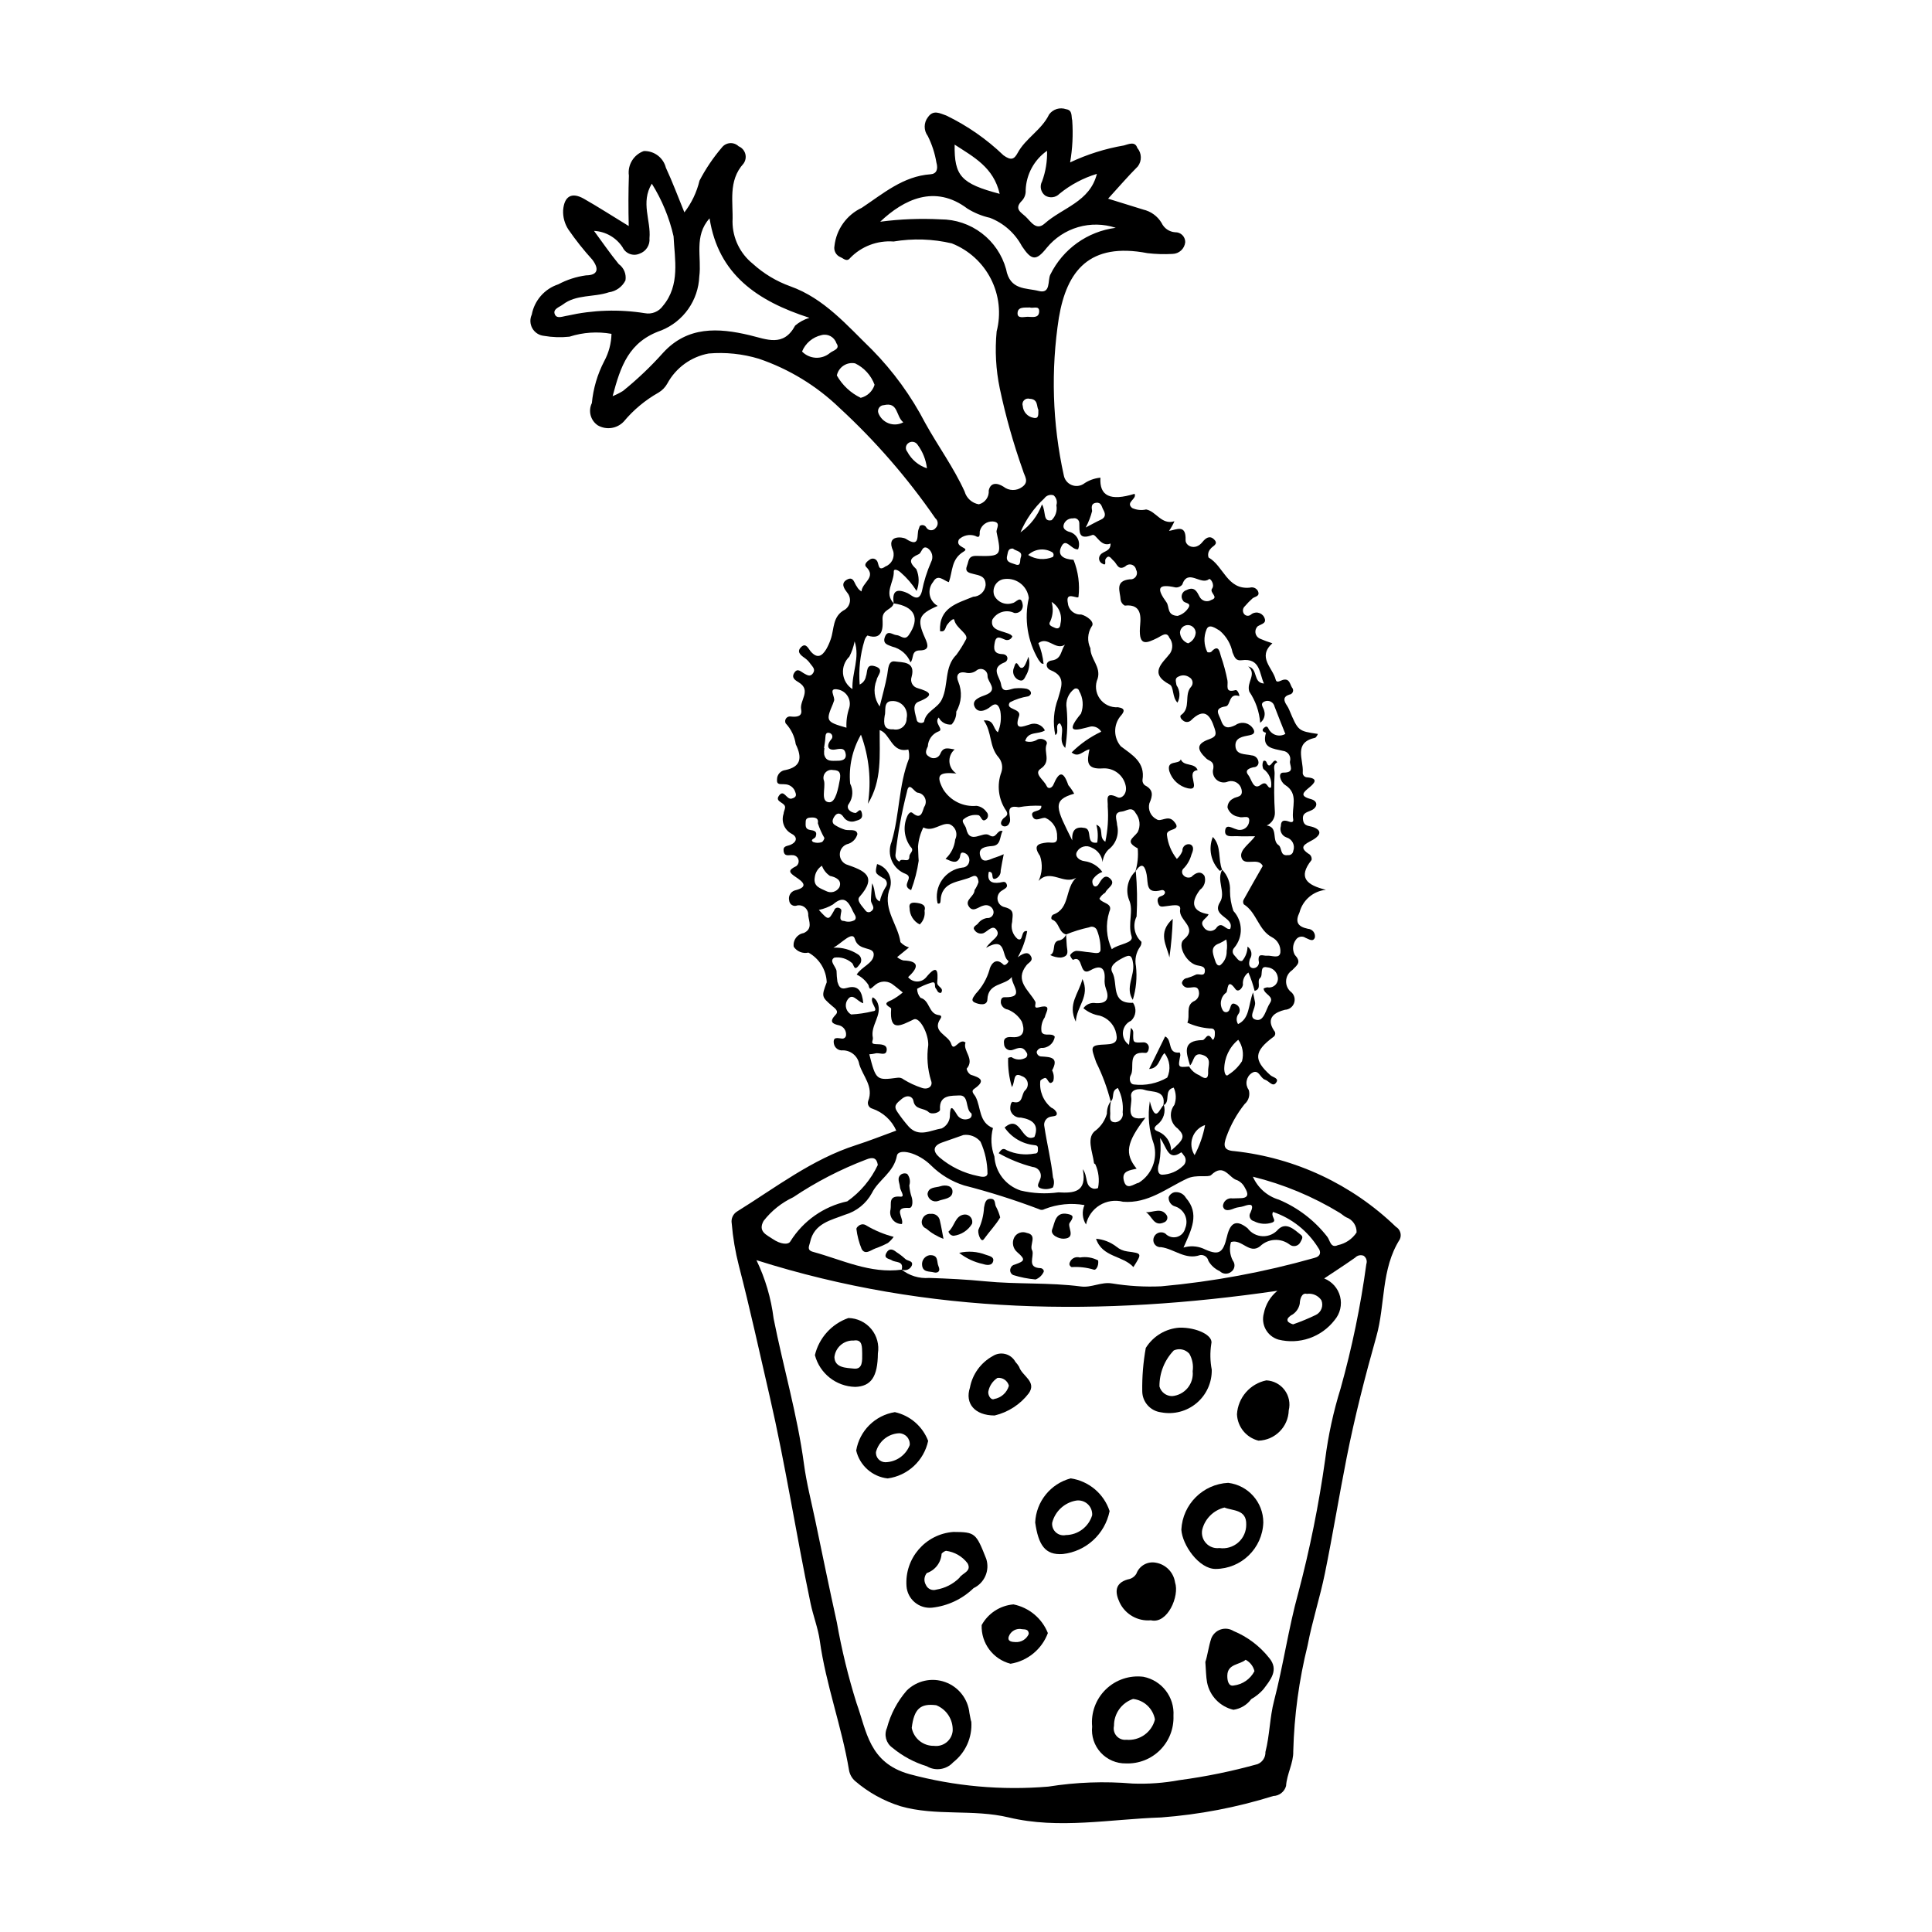 <?xml version="1.0" encoding="UTF-8"?>
<!-- Uploaded to: SVG Repo, www.svgrepo.com, Generator: SVG Repo Mixer Tools -->
<svg fill="#000000" width="800px" height="800px" version="1.1" viewBox="144 144 512 512" xmlns="http://www.w3.org/2000/svg">
 <g>
  <path d="m381.52 443.62c-1.211-2.742-3.516-4.856-6.356-5.82-0.418-0.109-0.773-0.387-0.98-0.766-0.207-0.383-0.246-0.828-0.113-1.238 1.523-3.852-1.391-6.559-2.363-9.766h0.004c-0.359-2.106-2.172-3.652-4.309-3.676-1.156 0.152-2.227-0.641-2.418-1.793-0.309-1.918 1.012-1.43 2.113-1.328 0.281 0.043 0.566-0.039 0.781-0.227 0.215-0.188 0.34-0.457 0.336-0.742 0.074-1.145-0.652-2.188-1.75-2.516-2.031-0.43-2.742-1.02-0.992-2.859 0.922-0.969-0.258-1.699-0.977-2.32-2.793-2.406-2.816-2.5-1.406-6.254-0.121-3.293-1.965-6.277-4.848-7.867-1.496 0.34-3.043-0.277-3.898-1.547-0.262-1.734 0.922-3.356 2.656-3.633 2.41-1.109 1.379-3.086 1.188-4.668v-0.004c0.059-0.766-0.238-1.52-0.809-2.035-0.566-0.52-1.344-0.746-2.102-0.609-0.457 0.191-0.98 0.156-1.406-0.105-0.422-0.262-0.691-0.707-0.727-1.203-0.285-1.137 0.352-2.297 1.465-2.664 3.949-0.957 2.051-2.367 0.297-3.543-1.77-1.188-2.234-1.785 0.121-2.906h-0.004c0.559-0.426 0.777-1.168 0.539-1.828-0.234-0.664-0.871-1.098-1.574-1.074-0.84-0.113-2.062 0.5-2.312-1.027-0.246-1.484 0.969-1.344 1.801-1.711 1.895-0.832 1.836-2.191 0.223-2.984h-0.004c-1.852-1.023-2.711-3.219-2.043-5.227 0.031-0.531 0.312-1.047 0.395-1.582 0.234-1.48-2.809-1.484-1.648-3.18 1.348-1.969 2.012 1.102 3.41 0.723 1.559-0.422 1.16-1.219 0.785-2.16-0.508-1.012-1.547-1.648-2.68-1.637-0.949-0.129-2.125 0.305-2-1.246h0.004c-0.023-1.293 0.945-2.391 2.231-2.527 3.961-0.832 4.574-3.066 2.731-6.844-0.293-2.074-1.227-4.008-2.668-5.527-0.219-0.426-0.176-0.941 0.113-1.324 0.289-0.387 0.77-0.574 1.238-0.488 1.535 0.168 3.133 0.039 2.754-1.863-0.477-2.391 2.793-5.066-0.625-7.18-0.879-0.543-2.094-1.188-1.164-2.598 0.852-1.293 1.777-0.195 2.465 0.172 0.93 0.496 1.711 1.094 2.481-0.031 0.73-1.07-0.234-1.785-0.75-2.527-0.395-0.574-0.887-1.074-1.457-1.477-1.121-0.77-2.234-1.676-0.934-2.926 1.266-1.219 1.91 0.484 2.473 1.137 1.777 2.078 3.035 1.301 4.16-0.547 0.473-0.828 0.867-1.699 1.172-2.602 1-2.742 0.371-6.121 3.824-7.914 0.695-0.492 1.156-1.25 1.27-2.098 0.109-0.844-0.141-1.699-0.691-2.348-0.746-0.98-1.926-2.5-0.027-3.504 1.734-0.914 1.863 1.043 2.566 1.871 0.277 0.535 0.707 0.984 1.23 1.289 0.145-2.398 4.066-3.715 1.23-6.508-0.664-0.656 0.258-1.496 0.984-1.953 0.285-0.203 0.641-0.285 0.988-0.227 0.348 0.055 0.656 0.25 0.859 0.535 0.625 0.742 0.195 3.039 2.281 1.531h0.004c1.645-0.625 2.531-2.406 2.043-4.094-2.055-4.492 2.699-3.66 3.301-3.266 4.09 2.688 2.801-1.18 3.481-2.598 0.102-0.254 0.191-0.516 0.27-0.777 0.277-0.207 0.633-0.277 0.969-0.195 0.336 0.086 0.621 0.312 0.773 0.625 0.258 0.422 0.711 0.688 1.207 0.707 0.496 0.023 0.969-0.203 1.266-0.602 0.355-0.344 0.551-0.824 0.531-1.32-0.02-0.496-0.254-0.961-0.637-1.273-7.352-10.652-15.863-20.457-25.383-29.23-6.078-5.856-13.367-10.301-21.359-13.02-4.312-1.305-8.84-1.777-13.328-1.391-4.668 0.867-8.691 3.797-10.949 7.973-0.547 0.98-1.344 1.797-2.305 2.375-3.519 1.984-6.648 4.586-9.234 7.688-1.785 1.887-4.629 2.301-6.879 1.004-1.926-1.293-2.602-3.812-1.574-5.894 0.367-3.891 1.484-7.672 3.289-11.137 1.199-2.223 1.855-4.695 1.914-7.219-3.715-0.664-7.539-0.406-11.129 0.75-2.266 0.242-4.551 0.168-6.793-0.223-1.277-0.129-2.41-0.871-3.047-1.984-0.637-1.117-0.695-2.473-0.16-3.637 0.703-3.754 3.394-6.832 7.023-8.027 2.293-1.223 4.785-2.027 7.359-2.379 3.039-0.027 3.594-1.602 1.672-4.152-2.297-2.527-4.426-5.207-6.363-8.02-0.973-1.504-1.457-3.273-1.379-5.062 0.289-3.731 2.254-4.914 5.508-3.062 3.816 2.172 7.512 4.555 11.879 7.227-0.113-4.789-0.102-9.086 0.039-13.363v-0.004c-0.387-2.832 1.266-5.551 3.961-6.508 2.738-0.082 5.168 1.75 5.84 4.406 1.762 3.781 3.215 7.707 4.91 11.848h-0.004c1.914-2.488 3.281-5.352 4.008-8.406 1.633-3.137 3.617-6.078 5.914-8.766 0.516-0.68 1.297-1.105 2.148-1.172 0.848-0.066 1.688 0.234 2.301 0.828 0.859 0.352 1.508 1.082 1.766 1.977 0.254 0.891 0.082 1.852-0.461 2.606-4.172 4.617-2.691 10.297-2.918 15.438 0.027 4.316 1.996 8.391 5.359 11.098 2.891 2.633 6.269 4.664 9.949 5.984 9.008 3.215 15.047 10.387 21.672 16.812 5.633 5.731 10.379 12.27 14.078 19.402 3.379 6.113 7.535 11.773 10.445 18.164 0.492 1.766 1.961 3.09 3.769 3.398 1.652-0.41 2.766-1.953 2.629-3.652 0.438-2.156 2.195-2.106 3.891-1.031h0.004c1.445 1.16 3.496 1.191 4.977 0.078 1.957-1.41 0.574-2.871 0.195-4.34-2.527-7.113-4.582-14.387-6.144-21.773-1.031-4.961-1.309-10.047-0.828-15.09 1.211-4.668 0.668-9.621-1.52-13.922-2.191-4.297-5.879-7.648-10.367-9.418-5.055-1.191-10.301-1.359-15.422-0.496-4.305-0.328-8.527 1.277-11.523 4.379-0.887 1.121-1.719 0.113-2.551-0.23-1.18-0.48-1.852-1.734-1.594-2.984 0.492-4.391 3.231-8.215 7.231-10.094 5.644-3.734 10.934-8.379 18.242-8.891 1.543-0.109 2.055-1.301 1.543-3.102-0.406-2.449-1.18-4.824-2.289-7.043-1.113-1.488-1.09-3.539 0.055-5.004 1.465-2.059 3.184-0.965 4.82-0.43 5.59 2.699 10.715 6.262 15.191 10.562 1.984 1.43 2.832 1.066 3.731-0.602 2.121-3.949 6.375-6.106 8.352-10.227 1.023-1.402 2.848-1.969 4.488-1.398 1.82 0.25 1.332 1.945 1.645 2.969h-0.004c0.266 3.723 0.078 7.461-0.559 11.133 4.527-2.137 9.324-3.648 14.258-4.492 1.34-0.375 2.961-1.148 3.547 0.652 1.191 1.391 1.254 3.43 0.148 4.891-2.699 2.703-5.191 5.617-7.883 8.562 3.332 1.035 6.312 1.965 9.297 2.883v0.004c2.043 0.465 3.805 1.746 4.879 3.547 0.656 1.41 2.023 2.352 3.574 2.465 0.711-0.027 1.402 0.238 1.91 0.734 0.508 0.496 0.789 1.184 0.777 1.895-0.172 1.738-1.617 3.074-3.367 3.109-2.215 0.125-4.438 0.059-6.641-0.199-15.406-2.965-21.383 4.711-23.473 17.082-2.168 13.898-1.727 28.086 1.305 41.824 0.211 1.105 0.945 2.035 1.973 2.496 1.027 0.457 2.211 0.387 3.176-0.195 1.34-0.965 2.914-1.555 4.555-1.707-0.305 4.871 2.621 6.266 9.047 4.277 0.703 1.414-2.496 2.191-0.645 3.762h0.004c1.156 0.535 2.461 0.672 3.703 0.387 2.648 0.461 4.074 4.18 7.504 3.125-0.395 0.898-0.875 1.754-1.438 2.555 2-0.312 4.543-1.879 4.391 2.426-0.055 1.582 2.559 2.898 4.449 0.547 0.832-1.035 1.914-1.914 3.133-0.688 1.293 1.301-0.57 1.75-1.008 2.527h-0.004c-0.555 0.605-0.738 1.465-0.477 2.242 3.977 2.219 4.914 8.602 10.934 7.984 0.836-0.246 1.73 0.125 2.141 0.891 0.633 1.441-0.719 1.41-1.414 1.941-0.727 0.648-1.406 1.344-2.035 2.082-0.543 0.48-0.676 1.273-0.324 1.902 0.176 0.309 0.473 0.531 0.816 0.609s0.707 0.008 0.996-0.195c0.516-0.492 1.23-0.715 1.934-0.605 0.707 0.109 1.32 0.539 1.66 1.164 0.855 1.648-0.57 1.77-1.684 2.445-0.477 0.449-0.703 1.109-0.602 1.758 0.102 0.648 0.516 1.207 1.109 1.492 1.098 0.484 2.227 0.902 3.375 1.254-4.078 3.707 0.098 6.488 0.883 9.648 0.27 1.078 1.375 0.137 2.125 0.008 1.562-0.27 1.645 1.195 2.184 2.062v0.004c0.297 0.309 0.387 0.762 0.238 1.164-0.152 0.402-0.52 0.684-0.945 0.723-1.801 0.598-1.43 1.707-0.621 2.902 0.23 0.348 0.43 0.715 0.59 1.102 2.371 5.641 2.371 5.644 7.598 6.414-0.129 0.383-0.352 0.73-0.648 1-5.934 1.273-3.129 5.754-3.352 9.098h0.004c-0.062 0.348 0.035 0.707 0.266 0.98 0.227 0.27 0.562 0.43 0.918 0.43 3.074 0.262 1.914 1.559 0.57 2.656-1.648 1.348-2.691 2.277 0.395 3.106 1.98 0.535 1.75 2.141 0.285 2.894-1.262 0.648-2.652 0.664-2.359 2.644 0.254 1.73 1.555 1.473 2.711 1.895 3.074 1.121 1.023 2.738-0.176 3.398-2.098 1.164-3.957 1.867-0.727 3.887l-0.004 0.004c0.379 0.363 0.551 0.891 0.457 1.41-3.773 4.738-1.164 6.672 3.789 7.906-3.344 0.34-6.129 2.723-6.984 5.973-1.207 2.531-0.527 3.777 2.223 4.359 0.566 0.031 1.094 0.301 1.449 0.746 0.352 0.445 0.496 1.023 0.391 1.582-0.504 1.289-1.59 0.383-2.461 0.07-0.402-0.281-0.906-0.387-1.391-0.293-0.484 0.094-0.906 0.383-1.176 0.797-0.863 1.148-0.984 2.691-0.316 3.961 1.77 1.965 0.883 2.559-0.664 4.106-0.984 0.648-1.59 1.738-1.617 2.918-0.031 1.18 0.523 2.297 1.477 2.992 0.762 0.75 1.004 1.883 0.613 2.879-0.387 1-1.332 1.668-2.402 1.707-2.488 0.621-5.184 2.047-2.883 5.516 0.246 0.242 0.359 0.586 0.312 0.926-0.051 0.34-0.258 0.637-0.559 0.801-5.047 3.777-5.238 6.035-0.73 10.078 0.719 0.645 2.582 0.809 1.387 2.16-0.836 0.945-1.82-0.66-2.801-0.957-1.297-0.391-1.664-3.035-3.578-1.715h-0.004c-0.688 0.484-1.152 1.227-1.293 2.059-0.137 0.832 0.066 1.684 0.562 2.363 0.406 1.359-0.02 2.832-1.098 3.758-2.059 2.598-3.684 5.508-4.812 8.621-0.863 2.394-0.805 3.668 2.148 3.848 16.086 1.754 31.129 8.809 42.766 20.055 1.148 0.68 1.594 2.121 1.023 3.328-5 7.891-3.809 17.242-6.207 25.738-2.992 10.602-5.727 21.273-7.867 32.082-2.019 10.207-3.688 20.484-5.766 30.68-1.301 6.387-3.352 12.625-4.57 19.023h0.004c-2.293 9.215-3.578 18.652-3.824 28.145 0.086 3.094-1.711 6.004-1.91 9.207l-0.004 0.004c-0.43 1.52-1.797 2.586-3.379 2.633-9.652 3.019-19.621 4.926-29.711 5.684-13.449 0.438-27.109 3.176-40.359 0.004-9.555-2.285-19.289-0.289-28.707-2.977-4.434-1.383-8.531-3.656-12.051-6.684-0.836-0.738-1.398-1.738-1.598-2.836-1.926-11.609-6.141-22.691-7.758-34.391-0.457-3.289-1.734-6.5-2.438-9.852-3.836-18.262-6.644-36.719-10.848-54.918-2.668-11.539-5.188-23.133-8.16-34.594v-0.004c-0.941-3.664-1.574-7.398-1.887-11.172-0.223-1.25 0.344-2.508 1.43-3.168 10.23-6.344 19.824-13.828 31.508-17.582 3.527-1.133 6.981-2.512 10.668-3.852zm70.902-6.836c0.555 1.871-0.062 3.894-1.574 5.133-1.227 0.91-1.141 1.527 0.09 1.949 2.043 0.848 3.387 2.824 3.43 5.035 3.438-2.988 3.816-3.766 1.742-5.828h-0.004c-0.965-0.699-1.609-1.762-1.773-2.941-0.168-1.184 0.152-2.383 0.887-3.32 0.551-1.488 0.488-3.133-0.172-4.574-2.769 0.637-0.703 3.809-2.742 4.684 0.73-4.18-2.996-3.391-4.984-4.098-1.168-0.414-3.973-0.297-3.543 1.949 0.402 2.098-2.074 6.609 3.766 5.426-5.078 6.641-5.543 9.543-2.328 13.516-1.723 0.418-4 0.539-3.406 3.086 0.672 2.879 2.684 0.891 3.996 0.629v-0.004c3.434-2.148 5.051-6.293 3.981-10.199-1.312-3.637-1.684-7.543-1.074-11.359 1.543 6.098 2.531 1.957 3.711 0.918zm-71.602-132.89c-0.379-3.074 0.523-4.106 3.672-2.715 1.023 0.449 2.973 2.684 3.824-0.48v-0.004c0.523-2.66 1.336-5.254 2.426-7.734 0.699-1.293 0.293-2.902-0.934-3.707-1.457-0.785-1.512 1.234-2.328 1.602-2.441 1.098-2.773 1.973-0.641 3.984 0.797 1.84 0.82 3.918 0.062 5.773-1.156-1.836-2.578-3.492-4.219-4.914-0.727-0.668-1.859-1.09-1.824-0.227 0.109 2.809-2.641 5.641-0.027 8.41-0.348 1.746-3.023 1.535-2.953 4.152 0.039 1.5 0.539 5.914-4.008 4.383v0.004c-0.367 0.359-0.637 0.809-0.773 1.305-1.148 3.781-1.582 7.742-1.277 11.684 0.875-0.398 1.496-1.207 1.656-2.16 0.473-1.109-0.066-3.453 2.406-2.68 2.664 0.832 0.594 2.391 0.426 3.648-0.949 2.324-0.641 4.969 0.82 7.012 0.746-3.055 1.492-5.648 1.98-8.289 0.293-1.574 0.215-3.949 2.078-3.644 1.809 0.297 5.57-0.145 4.391 4.102-0.211 0.605-0.156 1.27 0.148 1.836 0.305 0.562 0.836 0.973 1.457 1.129 3.168 0.961 4.75 1.797 0.238 3.602-1.914 0.766-0.793 3.211-0.473 4.844 0.191 0.973 1.844 0.957 1.953 0.383 0.535-2.812 3.547-3.379 4.727-5.894 1.801-3.832 0.543-8.531 3.84-11.793v0.004c0.902-1.234 1.715-2.531 2.43-3.883 1.148-1.543-2.512-3-3-5.324-0.148-0.703-1.406 0.566-1.945 1.332-0.461 0.652-0.395 1.984-1.836 1.621-0.316-6.238 4.508-7.352 8.777-9.109l0.004-0.004c1.707-0.043 3.117-1.348 3.301-3.043 0.047-2.434-1.629-2.598-3.191-2.981-1.273-0.312-2.41-0.551-1.719-2.269 0.469-1.168 0.25-2.582 2.469-2.531 6.602 0.16 6.695-0.012 5.344-6.301-0.184-0.852 1.395-2.629-1.027-2.828h-0.004c-1.551-0.062-2.945 0.945-3.371 2.438-0.234 0.406 0.375 2.336-1.25 1.387-1.496-0.516-3.152-0.16-4.309 0.922-1.203 2.269 3.09 2.125 1.227 3.246-3.332 2.004-2.863 5.172-3.91 8.098-1.359-0.379-2.93-2.34-4.168-0.059v-0.004c-0.801 0.965-1.129 2.234-0.895 3.465 0.238 1.23 1.012 2.289 2.109 2.891-5.031 2.164-5.613 3.516-3.367 8.484 0.883 1.957 1.188 3.281-1.414 3.309-2.305 0.023-1.5 2.184-2.422 3.16h-0.004c-0.848-2.098-2.66-3.648-4.863-4.168-0.953-0.43-2.609-0.621-1.945-2.512 0.727-2.074 2.07-0.578 3.098-0.535 1.094 0.047 2.164 1.562 3.258-0.023 3.074-4.453 1.57-7.59-4.023-8.391zm63.43 105.85c1.043 1.492 0.824 3.523-0.504 4.766-1.219 0.539-2.047 1.703-2.16 3.027-0.109 1.328 0.508 2.613 1.617 3.352 0.164-1.551 0.32-3.012 0.477-4.473 0.418 0.281 0.66 0.758 0.645 1.258-0.074 2.715-0.086 2.684 2.594 2.562 0.715-0.07 1.371 0.414 1.516 1.121 0.098 0.664-0.215 1.742-0.875 1.676-5.117-0.52-2.699 3.949-3.926 5.953-0.367 0.598-0.387 2.297 0.867 2.406v0.004c3.059 0.371 6.156-0.27 8.82-1.82 1.008-2.129 0.727-4.644-0.727-6.496-1.445 1.469-1.348 4.004-4.059 4.211 1.535-3.121 2.91-5.918 4.242-8.629 2.027 0.953 0.477 4.68 3.852 4.262 0.125 0.227 0.184 0.484 0.176 0.738-0.641 3.254-0.648 3.25 2.332 2.973 0.609 1.047 1.551 1.855 2.672 2.301 1.742 1.25 2.473 0.969 2.359-1.023-0.082-1.461 1.051-3.383-1.262-4.277-2.727-1.055-2.434 1.707-3.535 2.703-0.949-3.242-2.277-6.606 3.328-6.703 0.781-0.012 1.289-2.43 2.555-0.219 0.273 0.477 0.664-0.508 0.676-0.984 0.023-0.941 0.258-1.988-1.359-1.887-2.043-0.152-4.043-0.668-5.906-1.527 0.812-1.816-0.527-4.356 1.598-5.625v0.004c1.043-0.387 1.656-1.461 1.465-2.551-0.258-1.781-1.656-1.086-2.625-1.117v-0.004c-0.852 0.156-1.676-0.379-1.883-1.215 0.117-0.711 0.691-1.25 1.406-1.324 0.793-0.23 1.566-0.531 2.309-0.898 0.777-0.371 2.219 0.66 2.363-0.836 0.152-1.547-1.254-1.375-2.309-1.699-2.805-0.852-5.012-5.336-3.266-6.769 3.926-3.219-1.492-5.043-0.973-7.945 0.312-1.758-2.422-1-3.777-0.883-0.887 0.078-1.617 0.383-2-0.652-0.305-0.824-0.383-1.664 0.707-2.008 1.703-0.535 1.039-1.844 0.09-1.59-4.207 1.125-3.461-1.832-3.887-4.098-0.375-1.988-1.133-3.723-2.996-0.836l-0.004 0.004c0.602-1.992 0.812-4.082 0.621-6.156-3.445-1.828-1.273-2.617-0.008-4.273 0.82-1.652 0.609-3.625-0.535-5.07-1.016-1.922-2.5-0.5-3.621-0.41-2.488 0.195-1.305 2.219-1.297 3.562v0.004c0.617 2.453-0.301 5.035-2.332 6.547-0.863 0.891-1.398 2.047-1.512 3.285-0.199-1.707-1.305-3.168-2.891-3.832-1.355-0.777-3.086-0.316-3.875 1.039-0.773 1.266 0.613 2.379 1.926 2.535 1.922 0.246 3.652 1.285 4.773 2.867-1.07 0.387-1.98 1.121-2.582 2.086-0.145 0.516-0.059 1.062 0.234 1.508 0.438 0.508 1.035 0.176 1.344-0.332 0.73-1.188 1.621-2.852 3.062-1.512 1.66 1.543-0.812 2.473-1.277 3.742v-0.004c-0.656 0.379-1.195 0.93-1.555 1.594 0.75 1.324 3.719 1.145 2.606 3.516v0.004c-1.02 3.258-0.781 6.785 0.672 9.875 1.855-1.484 5.84-1.523 5.242-3.418-1.07-3.387 0.633-6.816-0.672-9.672v0.004c-1.016-2.672-0.305-5.695 1.793-7.637 0.355 4.008 0.426 8.031 0.211 12.047-1.125 2.273-0.598 5.019 1.289 6.719 0.031 0.504-0.121 1-0.43 1.398-1.023 1.48-1.391 3.316-1.02 5.078 0.324 2.988 0.039 6.016-0.844 8.887-2.082-3.176 0.504-6.312 0.09-9.527-0.285-2.223-0.773-2.617-2.762-1.562-1.691 0.898-3.715 2.109-2.731 3.887 1.543 2.785-0.566 8.289 5.445 7.992zm23.625-35.27h0.004c1.461 1.5 2.219 3.551 2.082 5.641 0.004 1.801 0.309 3.59 0.902 5.293 2.547 2.742 2.629 6.957 0.191 9.797-0.488 0.52-0.504 1.32-0.035 1.859 0.656 0.637 1.258 1.934 2.191 1.555 0.891-1.055 1.383-2.387 1.391-3.762 0.52 0.352 0.883 0.895 1 1.516 0.121 0.617-0.012 1.258-0.367 1.781-0.238 0.82-0.516 2.195 0.789 2.418 0.496 0.039 0.98-0.176 1.289-0.57 0.309-0.391 0.402-0.914 0.246-1.387-0.211-2.215 1.191-1.234 2.219-1.344 1.25-0.129 3.316 0.949 3.535-0.879v0.004c0.145-1.672-0.742-3.266-2.238-4.023-3.59-1.879-4.031-6.59-7.457-8.719-0.211-0.352-0.238-0.781-0.078-1.156 1.727-3.121 3.508-6.211 5.102-9.012-1.211-2.488-5.086 0.348-5.688-2.383-0.43-1.941 2.297-3.57 3.652-5.488-1.762 0-3.262 0.062-4.75-0.02-1.273-0.07-3.41 0.48-3.176-1.512 0.211-1.816 1.832-0.625 2.938-0.324l0.004 0.004c0.648 0.266 1.383 0.242 2.016-0.062 0.633-0.301 1.109-0.859 1.309-1.531 0.672-2.637-1.656-1.195-2.606-1.695h0.004c-1.406-0.145-2.594-1.098-3.039-2.438-0.02-0.988 0.531-1.902 1.414-2.352 0.898-0.688 2.836-0.254 2.281-2.562-0.188-0.742-0.668-1.379-1.332-1.758-0.668-0.383-1.461-0.473-2.195-0.254-1.027 0.461-2.227 0.277-3.074-0.465-0.844-0.742-1.18-1.91-0.855-2.988 0.254-2.012-1.125-1.945-1.859-2.637-2.625-2.473-2.602-3.918 0.777-5.125 1.918-0.684 1.902-1.352 1.402-2.894-1.141-3.535-2.691-5.578-6.191-2.141l0.004-0.004c-0.293 0.305-0.691 0.477-1.109 0.484-0.422 0.004-0.824-0.164-1.121-0.461-0.543-0.367-0.84-1.121-0.469-1.375 2.723-1.871 0.734-5.352 2.668-7.492 0.332-0.375 0.473-0.883 0.379-1.375-0.09-0.492-0.398-0.918-0.844-1.152-0.812-0.578-1.879-0.664-2.773-0.227-1.219 0.453-0.754 1.348-0.625 2.336 0.949 1.367 1.047 3.148 0.262 4.617-1.453-1.438-0.922-4.203-2.062-4.801-5.734-3.012-1.758-5.797 0.109-8.273l0.004-0.004c0.824-1.285 0.738-2.953-0.219-4.148-0.676-1.742-2.082-0.445-3.117 0.062-2.867 1.402-4.961 2.375-4.668-2.664 0.113-1.953 1.031-6.477-4.019-5.887-0.59-0.32-0.996-0.895-1.098-1.555-0.098-2.148-1.652-4.988 2.418-5.418v-0.004c0.641 0.086 1.273-0.203 1.629-0.742 0.359-0.539 0.379-1.234 0.051-1.789-0.098-0.629-0.547-1.145-1.152-1.332s-1.262-0.016-1.699 0.441c-1.965 1.234-2.207-0.797-3.168-1.543-0.562-0.438-1.188-1.871-2.09-0.352-0.285 0.48 0.5 2.031-1.023 1.062-0.355-0.23-0.594-0.602-0.66-1.02-0.066-0.414 0.047-0.844 0.312-1.172 0.742-1.082 2.766-0.848 2.719-3.031-2.641 1.078-3.82-2.644-4.801-2.269-3.824 1.469-3.418-0.875-3.484-3.082 0.016-0.422-0.172-0.824-0.504-1.086-0.332-0.258-0.77-0.344-1.176-0.223-1.004-0.066-1.945 0.496-2.363 1.41-0.457 1.09 0.125 1.699 1.246 2.117h-0.004c1.004 0.207 1.859 0.848 2.34 1.754 0.48 0.902 0.527 1.977 0.133 2.918-1.734 0.195-3.129-3.074-4.324-0.93-1.418 2.547 0.555 3.578 3.117 3.699h0.004c1.258 3.129 1.707 6.527 1.309 9.879-0.117 0.082-0.262 0.109-0.398 0.082-1.348-0.27-2.965-1.031-2.394 1.617h-0.004c0.195 1.758 1.742 3.047 3.504 2.922 1.434 0.332 3.844 2.016 2.75 3.231-1.07 1.734-1.176 3.894-0.289 5.727-0.016 2.832 2.82 4.867 1.926 8.004-0.766 1.746-0.562 3.766 0.539 5.32 1.098 1.559 2.93 2.43 4.832 2.297 2.113 0.305 1.68 1.238 0.609 2.434l-0.004-0.004c-1.84 2.336-1.785 5.641 0.137 7.91 3.023 2.297 6.531 4.203 5.754 8.953-0.031 0.539 0.203 1.055 0.629 1.387 2.312 1.18 2.129 2.691 1.195 4.801-0.43 1.684 0.371 3.438 1.926 4.215 1.148 0.816 2.957-1.219 4.512 0.477 2.543 2.766-2.008 1.746-1.781 3.648 0.254 2.332 1.164 4.543 2.629 6.375 0.652-0.578 1.156-1.305 1.477-2.117-0.047-0.527 0.164-1.043 0.562-1.387 0.398-0.348 0.941-0.477 1.457-0.355 1.215 0.469 0.797 1.758 0.371 2.727h-0.004c-0.355 1.332-1.031 2.551-1.973 3.551-0.289 0.215-0.469 0.539-0.504 0.895-0.035 0.355 0.078 0.707 0.32 0.973 0.512 0.633 1.391 0.84 2.133 0.496 1.191-1.191 2.523-1.688 3.477-0.297h0.004c0.457 1.359-0.027 2.859-1.191 3.695-2.676 3.543-1.91 5.812 2.269 6.477-0.367 1.172-2.606 1.691-1.281 3.422 0.363 0.621 1.031 1.004 1.75 1.004s1.387-0.379 1.75-1c1.418-1.562 2.293 0.805 3.516 0.473 1.258-3.211-5.098-3.258-2.688-7.117 1.613-2.582-1.094-5.867 0.641-8.676zm-84.906 106-0.086-0.062c2.078 1.664 4.715 2.469 7.367 2.254 4.926 0.164 9.918 0.406 14.746 0.887 8.5 0.844 17.031 0.273 25.48 1.379 2.801 0.367 5.356-1.281 8.203-0.809v-0.004c4.316 0.707 8.695 0.965 13.062 0.766 13.703-1.238 27.258-3.75 40.496-7.5 1.828-0.422 1.906-1.652 1.113-2.695-2.769-4.465-7.004-7.832-11.984-9.516-0.719 1.215 1.191 2.289-0.227 2.812-1.594 0.547-3.344 0.418-4.84-0.367-0.477-0.105-0.871-0.441-1.051-0.898-0.184-0.453-0.129-0.969 0.145-1.375 1.09-2.391-0.051-2.312-1.816-1.691-0.77 0.27-1.652 0.238-2.398 0.547-1.23 0.508-2.75 1.02-3.086-0.57v-0.004c0.031-0.625 0.328-1.211 0.82-1.602 0.492-0.391 1.129-0.547 1.75-0.438 0.691-0.035 1.387-0.047 2.082-0.059 2.453-0.039 1.93-1.477 1.168-2.762v0.004c-0.426-0.887-1.145-1.594-2.035-2-2.184-0.531-3.492-4.699-6.914-1.371-0.73 0.711-3.891-0.215-6.336 0.922-5.438 2.523-10.363 6.699-17.043 6.152l0.004-0.004c-2.102-0.539-4.328-0.199-6.176 0.938-1.844 1.137-3.144 2.977-3.606 5.098-0.984-1.543-1.137-3.473-0.406-5.148-3.551-0.625-7.203-0.258-10.559 1.055-0.465 0.293-1.051 0.301-1.52 0.016-6.488-2.461-13.105-4.555-19.828-6.277-3.281-1.039-6.266-2.844-8.715-5.266-3.516-3.519-8.707-4.656-9.09-2.602-0.828 4.469-4.875 6.344-6.633 9.898l0.004-0.004c-1.516 2.777-4.07 4.84-7.106 5.731-3.684 1.449-8.211 2.254-9.266 7.258-0.223 1.051-0.992 2.106 0.785 2.59 7.723 2.109 15.117 5.836 23.492 4.719zm55.441-44.699h-0.004c-0.176 0.938-0.242 1.891-0.199 2.84 0.156 1.035-0.605 2.797 1.379 2.805 0.621-0.055 1.191-0.375 1.562-0.879s0.508-1.145 0.371-1.758c0.207-2.227-0.234-4.465-1.27-6.445-1.953 0.723-0.738 2.715-1.914 3.539-0.902-3.559-2.18-7.016-3.816-10.305-1.477-4.231-1.82-4.606 2.641-4.789 2.746-0.113 3.238-1.055 2.441-3.668-0.664-1.91-2.211-3.383-4.148-3.953-1.598-0.25-3.098-0.93-4.34-1.969 0.738-1.059 2.023-1.586 3.289-1.352 3.039 0.156 3.648-1.273 2.656-3.906-0.273-0.785-0.379-1.617-0.316-2.445 0.207-3.125-1.191-3.824-3.719-2.375-3.25 1.867-1.727-4.223-4.699-2.742h0.004c-0.352-0.344-0.609-0.766-0.754-1.234 0.336-0.566 0.879-0.973 1.516-1.133 1.223-0.047 2.453 0.289 3.691 0.363 1.031 0.062 2.723 0.68 2.871-0.609 0.039-1.773-0.277-3.531-0.922-5.18-0.141-0.41-0.453-0.734-0.855-0.895-0.402-0.16-0.852-0.133-1.234 0.066-2.094 0.449-4.144 1.082-6.129 1.895l0.004-0.008c-2.012-0.535-1.75-3.184-3.648-3.918-0.5-0.191-0.223-1.176 0.297-1.363 4.469-1.629 3.004-6.894 6.031-9.754-3.262 2.031-6.812-2.535-9.965 0.855 0.977-2.066 1.117-4.434 0.391-6.606-1.918-2.801-0.574-3.309 1.867-3.57 1.082-0.117 2.859 0.633 2.652-1.508 0.109-2.129-1.09-4.109-3.027-4.996-1.023-0.332-2.801 1.316-3.508-0.488-0.719-1.84 2.559-0.871 2.352-2.742h-0.004c-2.008-0.105-4.019 0.02-5.996 0.375-4.219-0.859-1.566 2.844-2.488 4.234h-0.004c-0.117 0.328-0.367 0.594-0.688 0.738-0.32 0.141-0.684 0.145-1.008 0.008-0.801-0.445-0.488-1.207-0.082-1.766 0.5-0.695 1.793-0.906 0.965-2.277h-0.004c-2.074-3.004-2.547-6.832-1.266-10.254 0.438-1.355 0.145-2.84-0.777-3.926-2.512-2.848-1.676-6.66-3.906-9.754 2.852-0.246 2.344 2.078 3.738 3.144 0.758-1.773 0.984-3.727 0.652-5.629-0.297-1.203-0.891-2.574-2.555-1.188-1.461 1.215-3.453 1.789-4.273 0.004-0.836-1.812 1.598-2.594 2.832-3.047 3.695-1.355 0.574-3.418 0.617-5.027h-0.004c0.043-0.73-0.363-1.414-1.023-1.727-0.66-0.316-1.445-0.199-1.988 0.293-0.836 0.598-1.906 0.781-2.894 0.488-2.027-0.348-2.492 0.922-1.84 2.434 1.074 2.578 0.875 5.512-0.543 7.918 0.059 1.258-0.391 2.488-1.242 3.418-1.414 0.156-2.777-0.586-3.41-1.859-1.41 1.504 1.645 3.238-0.148 3.731-1.602 0.656-2.672 2.191-2.734 3.922-0.629 1.266-0.789 2.094 0.379 2.738 0.453 0.352 1.043 0.48 1.602 0.348 0.559-0.129 1.031-0.504 1.281-1.02 0.82-2.094 2.137-1.52 3.844-1.254h0.004c-0.961 0.816-1.477 2.043-1.387 3.301 0.09 1.258 0.773 2.398 1.84 3.07-4.594-0.422-5.527 0.375-3.496 4.199h0.004c1.879 3.016 5.305 4.711 8.844 4.375 1.055 0.141 2.004 0.719 2.613 1.598 0.258 0.242 0.41 0.578 0.418 0.934 0.012 0.355-0.121 0.699-0.367 0.957-1.32 1.148-1.367-0.797-2.172-1.02-1.359-0.223-2.746 0.141-3.82 1.004-0.949 0.586 0.379 1.656 0.57 2.547 0.953 4.453 4.359 0.598 6.133 1.758 1.91 1.254 1.945-1.566 3.527-1.109-0.844 1.5-0.344 3.816-2.769 3.984-1.828 0.125-3.762 0.484-3.176 2.562 0.672 2.375 2.676 0.816 4.129 0.434h0.004c0.719-0.238 1.422-0.512 2.109-0.828-0.312 1.66-0.605 2.984-0.805 4.32 0.066 1-0.555 1.91-1.508 2.215-1.242 0.184-0.047-1.863-1.629-1.895-0.598 2.547 0.777 3.172 2.848 2.887 0.699-0.098 1.41-0.477 1.793 0.238 0.539 0.996-0.293 1.277-1.035 1.789h0.004c-0.918 0.453-1.441 1.438-1.305 2.449 0.133 1.016 0.898 1.828 1.898 2.027 2.754 0.715 2.051 2.047 1.973 3.906v-0.004c-0.434 1.66 0.129 3.418 1.441 4.519 1.648 0.887 0.727-2.481 2.543-2.062-0.441 2.43-1.285 4.766-2.492 6.918 1.922-1.469 2.969-1.332 3.531-0.176 0.566 1.164-0.625 1.543-1.203 2.266-3.32 4.152 0.676 6.664 2.32 9.695 0.281 0.52-0.699 1.918 0.938 1.484 3.676-0.969 1.824 1.293 1.574 2.629l-0.004 0.004c-0.773 1.141-1.078 2.535-0.852 3.894 0.715 1.359 2.648 0.086 3.492 1.238-0.227 1.797-1.812 3.109-3.621 2.992-0.539 0.121-0.977 0.508-1.168 1.023 0.004 0.344 0.148 0.672 0.402 0.91 0.25 0.234 0.59 0.355 0.934 0.336 2.348 0.156 4.613 0.219 2.754 3.688 0.457 0.875 0.562 1.895 0.297 2.848-1.348 1.609-1.352-1.383-2.441-0.762v-0.004c-0.367 0.133-0.703 0.348-0.973 0.625-0.328 2.731 0.766 5.434 2.902 7.164 0.617 0.25 1.125 0.719 1.422 1.32 0.258 0.98-0.727 0.898-1.352 1.035-0.637 0.059-1.215 0.395-1.578 0.914-0.367 0.523-0.484 1.18-0.324 1.797 0.672 4.488 1.793 8.898 2.277 13.438 0.355 0.848 0.348 1.809-0.023 2.648-0.988 0.484-2.125 0.57-3.172 0.234-1.434-0.438-0.488-1.457-0.238-2.352 0.32-0.691 0.281-1.496-0.102-2.156-0.383-0.656-1.066-1.086-1.824-1.148-3.16-0.816-6.195-2.043-9.035-3.652 0.625-0.828 0.992-1.594 2.191-0.773 2.273 1.023 4.805 1.328 7.258 0.871 1.102 0.02 0.938-0.73 0.953-1.391 0.02-0.723-0.426-0.801-1.051-0.863-3.144-0.344-5.984-2.043-7.777-4.652 4.293-3.727 4.426 4.219 7.91 2.492 1.293-3.242-0.516-4.609-3.578-5.129v0.004c-1.289 0.09-2.461-0.746-2.793-1.992-0.137-0.801 0.105-2.309 0.668-2.164 2.801 0.719 2.148-2.109 3.231-3.066v0.004c0.578-0.539 0.824-1.344 0.656-2.117-0.172-0.77-0.738-1.391-1.488-1.637-2.492-1.316-1.73 1.473-2.668 2.879-0.758-2.5-1.098-5.106-1.004-7.719 0.277-0.125 0.574-0.199 0.879-0.215 1.148 0.801 2.66 0.848 3.856 0.117 0.418-0.383 0.449-1.035 0.066-1.457-0.98-1.652-2.16-1.09-3.574-0.578-0.535 0.195-1.137 0.113-1.598-0.219-0.465-0.336-0.73-0.875-0.715-1.445-0.25-1.691 1.012-1.809 2.121-1.719 3.531 0.281 3.281-2.293 2.594-4.109-0.84-1.449-2.141-2.57-3.691-3.191-0.941-0.133-1.691-0.844-1.871-1.773-0.051-0.746 0.125-1.527 0.992-1.5 5.637 0.164 1.715-3.316 1.914-5.363-1.824 2.363-6.289 1.445-6.469 5.957-0.074 1.816-2.316 1.301-3.371 0.801-1.219-0.582-0.246-1.492 0.293-2.328h-0.004c1.703-1.797 2.953-3.977 3.641-6.356 0.086-0.66 1.312-3.723 3.688-1.363 0.508 0.504 1.547-0.82 1.305-0.98-1.883-1.246-0.395-6.641-5.898-3.465 1.402-2.184 3.992-2.977 2.769-4.754-1.031-1.496-2.328 0.41-3.496 0.883-0.828 0.273-1.734-0.016-2.25-0.711-0.836-0.938 0.375-1.328 0.816-1.832l-0.004-0.004c0.574-0.797 1.445-1.328 2.418-1.473 0.492 0.055 0.984-0.129 1.32-0.492 0.34-0.367 0.48-0.871 0.383-1.359-0.125-0.551-0.48-1.023-0.973-1.301-0.492-0.277-1.082-0.336-1.617-0.16-1.355 0.254-2.894 2.074-4.031 0.094-0.949-1.656 1.582-2.504 1.609-4.188 0.457-0.656 0.812-1.375 1.055-2.137-0.125-1.043-0.449-2.074-1.75-1.434-3.215 1.582-8.137 1.043-8.324 6.523-0.012 0.348-0.191 0.832-0.781 0.555v-0.004c-0.504-2.141-0.074-4.394 1.184-6.203 1.254-1.805 3.219-2.996 5.402-3.269 0.852-0.02 1.582-0.621 1.77-1.453 0.281-0.992-0.238-2.035-1.199-2.41-1.348-0.496-1.012 0.781-1.355 1.406-0.832 1.512-1.969 0.883-3.688 0.133h-0.004c1.453-1.34 2.367-3.168 2.566-5.133 0.371-0.742 0.414-1.605 0.117-2.379-0.301-0.773-0.91-1.383-1.684-1.68-2.211-0.434-4.324 2.207-6.875 0.879v-0.004c-0.805 1.598-1.285 3.336-1.414 5.121 0.086 1.238 0.066 2.481 0.176 3.715-0.387 2.66-1.059 5.269-2.004 7.789-2.941-1.289 0.965-3.277-1.438-4.301-1.641-0.609-2.969-1.855-3.672-3.461-0.707-1.602-0.73-3.422-0.07-5.043 2.152-7.242 1.832-14.969 4.617-22.062 0.105-0.805 0.047-1.625-0.172-2.406-4.492 1.062-4.754-4.266-7.598-5.137-0.051 6.59 0.676 13.34-3.121 19.516 0.957-6.16 0.324-12.461-1.84-18.309-2.266 3.922-3.269 8.445-2.867 12.957 0.863 1.68 0.758 3.695-0.277 5.277-0.965 1.184 0.246 2.387 1.633 2.516 0.602 0.059 1.41-1.832 1.793 0.238 0.234 1.289-0.672 1.59-1.699 1.871-1.195 0.477-2.562 0.023-3.231-1.074-0.699-1.031-1.625-1.215-2.324-0.199-0.488 0.703-1.023 1.793 0.242 2.461h-0.004c0.809 0.496 1.68 0.887 2.59 1.164 1.16 0.266 3.027-0.336 3.203 1.137v-0.004c-0.352 1.352-1.43 2.391-2.793 2.695-1.086 0.41-1.824 1.43-1.867 2.594-0.043 1.16 0.613 2.238 1.668 2.727 4.769 1.676 8.465 3.047 3.539 8.629-0.871 0.988 0.758 2.5 1.574 3.59l0.004 0.004c0.152 0.234 0.398 0.398 0.676 0.449 0.277 0.051 0.562-0.016 0.789-0.184 1.43-0.984-0.016-1.957-0.004-2.934 0.016-1.25 0.16-2.504 0.305-4.523 1.129 2.059 0.25 3.957 2.027 4.809h0.004c0.301-1.328 0.816-2.598 1.527-3.762 0.32-0.383 0.438-0.895 0.312-1.379s-0.477-0.875-0.941-1.051c-2.18-1.289-2.16-1.316-1.605-3.719 1.422 0.422 2.59 1.445 3.195 2.801 0.605 1.352 0.594 2.906-0.039 4.25-1.48 5.144 2.383 9.02 3.035 13.645h0.004c0.613 0.66 1.395 1.148 2.262 1.402l-3.144 2.566v-0.004c0.473 0.406 1.027 0.707 1.621 0.883 4.812 0.164 3.637 2.242 1.289 4.426 0.574 0.719 1.438 1.141 2.356 1.156s1.797-0.379 2.394-1.074c3.047-3.723 3.223-1.633 2.961 1.32-0.105 1.188 1.945 1.406 1.023 2.766-0.969 0.113-1-0.773-1.434-1.234-0.438-0.465 0.293-1.961-1.207-1.449-1.293 0.391-2.535 0.926-3.703 1.598 0 0.883 0.32 1.734 0.902 2.398 2.484 0.668 2.094 4.16 4.723 4.555 0.25 0.039 1.16 0.09 0.555 0.973-2.394 3.5 2.102 4.285 2.844 6.668 0.738 2.375 2.113-1.703 3.805-0.348-0.828 2.199 2.562 4.348 0.289 6.941v-0.004c0.121 0.648 0.5 1.219 1.047 1.586 2.457 0.777 4.211 1.492 0.965 3.746-1.012 0.703 0.008 1.434 0.363 2.113 1.465 2.797 0.812 6.769 4.598 8.277h0.004c-0.656 2.488-0.523 5.121 0.379 7.531 0.25 4.156 3.012 7.734 6.969 9.031 3.269 0.777 6.656 0.941 9.988 0.484 4.043 0.238 7.664 0.031 6.469-6.137 1.477 1.98 0.398 4.527 2.883 5.172v-0.004c0.395 0.039 0.793-0.023 1.156-0.184 0.426-2.125 0.176-4.328-0.719-6.301-0.117-0.066-0.227-0.145-0.332-0.23-0.363-3.055-2.25-7.023 0.57-8.828 1.367-1.129 2.359-2.644 2.84-4.352-0.031-1.203 0.344-2.383 1.059-3.352zm-93.945 42.18c2.348 4.867 3.883 10.09 4.547 15.453 2.562 12.898 6.301 25.547 8.051 38.617 0.664 4.977 1.938 9.875 2.969 14.801 1.891 9.043 3.742 18.094 5.738 27.113 1.277 7.246 3.019 14.402 5.223 21.422 2.684 7.41 3.281 15.801 13.996 18.797h-0.004c11.996 3.234 24.465 4.356 36.844 3.312 7.387-1.176 14.883-1.449 22.336-0.809 4.144 0.156 8.293-0.145 12.375-0.902 7.004-0.93 13.934-2.352 20.738-4.25 1.301-0.531 2.133-1.82 2.074-3.223 1.148-4.465 1.121-9.074 2.293-13.574 2.449-9.406 3.797-19.102 6.379-28.465h0.004c3.09-11.672 5.481-23.523 7.156-35.48 0.812-6.379 2.18-12.672 4.09-18.812 3.027-10.816 5.305-21.824 6.816-32.953 0.285-0.812 0-1.711-0.703-2.207-0.781-0.316-1.676-0.121-2.254 0.492-2.691 1.895-5.457 3.68-8.211 5.519 2.102 0.824 3.672 2.613 4.223 4.801 0.547 2.188 0.004 4.508-1.457 6.227-1.711 2.219-4.035 3.891-6.68 4.809-2.648 0.918-5.508 1.043-8.227 0.363-2.965-0.883-4.68-3.977-3.852-6.961 0.465-2.352 1.738-4.465 3.602-5.973-46.379 6.746-92.09 6.457-138.07-8.117zm67.824-165.35c-0.242 0.762-1.047 1.191-1.816 0.965-1.074-0.367-2.449-1.457-2.844 0.66-0.281 1.504-0.465 3.023 1.992 3.117 1.68 0.062 1.711 1.766 0.578 2.203-3.856 1.496-1.188 3.891-0.918 5.769 0.398 2.769 2.473 1.094 3.902 1.086v0.004c0.961-0.094 1.934-0.051 2.883 0.121 1.094 0.312 1.719 1.371 0.453 2.004v-0.004c-1.711 0.258-3.367 0.797-4.898 1.598-1.402 2.035 3.184 1.531 2.422 3.691-1.406 3.988 1.195 2.633 2.856 2.168h-0.004c1.547-0.582 3.285 0.098 4.019 1.578-1.75 1.152-4.422 0.109-5.246 2.832v0.004c1.113 0.363 2.328 0.199 3.305-0.441 1.141-0.512 2.805 0.316 2.402 1.262-0.883 2.07 1.328 4.562-1.598 6.504-1.922 1.277 0.875 2.988 1.539 4.481 0.516 1.156 1.523 0.496 1.836-0.234 1.488-3.492 2.613-3.84 3.969 0.117v-0.004c0.59 0.695 1.109 1.449 1.551 2.25-6.051 1.727-4.738 3.898-0.508 12.387-0.199-2.981 1.117-3.719 3.324-3.301 2.152 0.406 0.062 4.379 3.277 3.875 0.273-1.578 0.195-3.195-0.234-4.738 2.262 0.867 0.438 3.281 2.394 4.512 0.652-3.074 0.863-6.231 0.633-9.367 0.152-1.43-0.973-4.152 2.609-2.418 0.988 0.477 2.586-0.805 2.172-2.977-0.555-2.836-3.109-4.828-5.992-4.68-4.602 0.355-4.293-1.941-3.621-5.051-1.766 0.359-2.879 2.367-4.734 0.824 2.281-2.266 4.938-4.125 7.848-5.496-0.566-0.953-1.633-1.492-2.738-1.383-3.535 0.879-7.352 2.285-2.625-3.41 0.742-1.969 0.562-4.164-0.488-5.988-0.055-0.281-0.25-0.512-0.516-0.621-0.266-0.109-0.57-0.074-0.805 0.09-1.574 1.191-2.344 3.168-1.996 5.113 0.324 3.504 0.199 7.035-0.371 10.508-2.133-2.168 0.188-4.801-1.473-6.566-1.453 0.574 0.082 2.441-1.164 3.152-0.691-3.234-0.438-6.602 0.738-9.691 0.734-2.797 2.309-5.789-1.945-7.492-1.387-0.555-1.57-2.336 0.285-2.59 2.68-0.367 2.328-2.688 3.5-4.176-2.586 1.648-4.516-2.352-7.062-0.414v-0.004c0.734 1.762 1.199 3.621 1.379 5.519-0.215-0.027-0.426-0.09-0.621-0.188-0.266-0.293-0.496-0.613-0.734-0.934-2.91-4.926-3.824-10.773-2.559-16.352-0.195-1.602-1.047-3.043-2.356-3.984-1.305-0.941-2.945-1.293-4.523-0.973-0.895 0.227-1.656 0.82-2.09 1.641-0.434 0.816-0.5 1.777-0.188 2.648 0.879 1.789 2.945 2.652 4.832 2.019 0.918-0.082 2.219-2.281 2.688 0.285 0.145 0.633-0.039 1.297-0.488 1.766-0.453 0.465-1.109 0.676-1.746 0.551-2.121-1.016-4.664-0.211-5.816 1.836-0.652 3.012 2.996 2.848 4.891 3.938 0.156 0.121 0.305 0.254 0.441 0.398zm-53.781-84.379c-13.84-4.453-24.148-11.523-26.465-26.359-4.219 4.68-2.047 10.352-2.727 15.41-0.125 3.09-1.137 6.082-2.914 8.609-1.777 2.531-4.25 4.496-7.113 5.66-8.707 3-10.824 9.523-12.938 17.438h0.004c0.949-0.379 1.863-0.84 2.734-1.375 3.816-3.078 7.375-6.465 10.641-10.121 6.481-7.082 14.625-6.629 22.914-4.656 4.531 1.078 8.977 3.223 12.074-2.539l-0.004-0.004c1.105-0.945 2.398-1.648 3.793-2.062zm-57.086-23.035c2.168 2.945 4.238 5.969 6.551 8.797 1.367 0.984 2.059 2.664 1.777 4.328-0.859 1.711-2.508 2.891-4.402 3.148-4.019 1.363-8.617 0.504-12.191 3.242-0.906 0.695-2.762 1.195-2.106 2.641 0.559 1.234 2.137 0.465 3.324 0.312h0.004c6.738-1.523 13.703-1.746 20.527-0.656 1.828 0.348 3.691-0.41 4.766-1.93 4.637-5.508 3.121-12.371 2.828-18.445v-0.004c-1.129-4.938-3.074-9.648-5.762-13.945-3.039 4.996-0.184 9.777-0.621 14.469v0.004c0.168 1.789-0.902 3.461-2.598 4.062-1.699 0.766-3.699 0.035-4.508-1.645-1.68-2.594-4.504-4.223-7.594-4.379zm177.54 119.96c-1.254-2.668-0.918-6.84-5.91-6.18-1.512 0.199-1.848-0.691-2.41-2.039l-0.004-0.004c-0.445-2.262-1.645-4.305-3.402-5.797-1.109-0.648-2.859-1.973-3.5-0.301h-0.004c-0.789 1.93-0.707 4.109 0.223 5.977 0.336 0.145 0.719 0.125 1.035-0.059 2.062-2.266 2.227 0.215 2.57 1.168 0.723 2.086 1.297 4.219 1.719 6.387 0.27 1.301-0.82 3.414 2.141 2.586 0.613-0.172 1.227 1.66 0.949 1.57-2.812-0.895-2.195 2.535-3.539 2.738-3.371 0.508-1.75 2.172-1.219 3.769 0.73 2.199 2.027 2.051 3.754 1.219h-0.004c1.297-0.938 3.074-0.812 4.227 0.293 0.91 0.957 1.328 2.031-0.414 2.367-1.84 0.359-3.93 0.629-3.766 2.914 0.172 2.359 2.531 2.016 4.231 2.418v0.004c1.023 0.035 1.844 0.855 1.879 1.879 0.008 0.34-0.125 0.668-0.367 0.906-0.242 0.242-0.574 0.367-0.914 0.355-1.059 0.238-2.527 0.719-1.43 2.07 0.879 1.086 1.309 4.106 3.281 2.625 1.867-1.402 1.684 1.164 2.746 0.684 0.332-1.895-0.461-3.805-2.031-4.914-0.281-0.602-0.312-1.293-0.082-1.918 0.121-0.473 0.754-0.277 0.883 0.066 1.051 2.809 1.809-1.77 2.883 0.102-1.281 0.625-0.688 1.828-0.703 2.863h0.004c-0.176 3.449-0.152 6.906 0.07 10.355 0.074 1.504-0.785 2.902-2.16 3.512 3.152 0.445 1.227 3.938 3.125 5.199 1 0.664 0.293 2.984 2.492 2.652v0.004c0.34 0.043 0.68-0.055 0.945-0.266 0.266-0.215 0.438-0.523 0.473-0.863 0.262-0.711 0.219-1.496-0.121-2.172-0.344-0.676-0.949-1.18-1.676-1.391-1.23-0.422-1.895-1.746-1.5-2.984 0.031-1.797 1.102-1.59 2.258-1.18 0.652 0.23 1.145 0.09 1.016-0.648-0.535-3.055 1.629-6.699-2.113-9.074-1.309-0.828-2.043-3.305-0.504-3.289 3.285 0.035 1.539-2 1.777-3.039l0.004 0.004c0.16-0.617 0.047-1.273-0.312-1.797-0.363-0.527-0.938-0.867-1.57-0.934-2.547-0.609-5.715-0.656-4.492-4.797-0.871-0.219-1.242-0.715-0.461-1.367 0.941-0.781 1.047 0.363 1.43 0.789 0.949 1.328 2.754 1.715 4.164 0.891-0.965-2.438-1.945-4.832-2.863-7.254-0.121-0.559-0.484-1.031-0.988-1.297-0.504-0.262-1.102-0.285-1.625-0.066-1.41 0.562-0.348 1.57-0.141 2.426l-0.004 0.004c0.387 1.191-0.039 2.496-1.055 3.231-0.223-2.953-1.215-5.801-2.875-8.254-0.84-2.539 2.098-4.562-0.293-6.684 2.746 0.707 1.141 4.273 4.176 4.539zm-104.59 98.25c1.762 6.856 1.871 6.965 7.426 6.219 0.613-0.105 1.246 0.07 1.719 0.477 1.48 0.906 3.059 1.637 4.707 2.18 1.777 0.668 3.106-0.496 2.508-1.914-0.934-3.043-1.184-6.258-0.734-9.414 0.074-3.117-2.32-7.512-3.836-6.801-3.394 1.59-6.488 3.562-5.996-2.801-0.027-0.141-0.117-0.258-0.242-0.324-1.676-0.984-1.105-1.402 0.34-1.98 1.062-0.566 2.062-1.246 2.981-2.031-1.031-0.82-1.953-1.625-2.945-2.328h-0.004c-1.34-0.82-3.051-0.715-4.277 0.266-1.379 1.133-1.504 1.605-1.859 0.113-0.758-1.207-1.844-2.172-3.129-2.785 1.297-2.094 4.367-2.945 4.512-5.199 0.156-2.445-4.027-0.816-5.004-4.266-0.629-2.223-3.648 1.312-5.68 2.328h0.004c2.285-0.102 4.543 0.508 6.465 1.75 0.484 0.27 0.816 0.75 0.891 1.301 0.078 0.551-0.109 1.102-0.504 1.492-1.465 2.09-1.391-0.266-2.027-0.555h-0.004c-1.258-1.086-2.926-1.578-4.57-1.348-1.504 0.863 0.371 2.309 0.582 3.535h-0.004c0.016 0.961 0.094 1.918 0.234 2.871 0.348 1.082 0.672 2.168 2.523 1.621 3.09-0.914 4.039 1.047 4.324 4.059-1.672-0.43-2.934-3.188-4.356-0.609-0.629 1.309-0.129 2.879 1.141 3.586 1.941-0.098 3.871-0.383 5.758-0.852 1.906-0.129-1.059-2.371-0.027-3.695 0.617 0.332 1.082 0.883 1.312 1.543 1.25 3.266-1.98 5.867-1.289 9.164 0.16 0.77-0.863 1.648 0.801 1.707 1.242 0.043 2.996 0 2.875 1.551-0.137 1.773-2.004 0.578-3.047 0.914v0.004c-0.516 0.117-1.039 0.191-1.566 0.223zm2.891-220.64c5.305-0.699 10.664-0.91 16.012-0.625 3.934-0.004 7.766 1.285 10.898 3.672 3.133 2.383 5.398 5.727 6.449 9.52 1.02 5.644 5.301 4.918 8.629 5.781 3.293 0.855 2.332-2.793 3.098-4.344l0.004 0.004c3.332-6.777 9.844-11.434 17.336-12.395-3.231-1.066-6.711-1.129-9.977-0.18-3.266 0.949-6.168 2.867-8.324 5.496-2.801 3.516-3.996 3.406-6.586-0.473h0.004c-1.832-3.43-4.836-6.09-8.465-7.492-2.113-0.473-4.137-1.301-5.977-2.445-8.621-6.508-16.898-2.402-23.102 3.481zm-0.633 249.96c-0.289-1.844-1.242-2.207-3.16-1.402-6.773 2.586-13.234 5.926-19.258 9.965-3.082 1.445-5.777 3.598-7.863 6.285-1.547 2.836 0.836 3.684 2.414 4.769 2.086 1.438 4.184 1.633 4.711 0.605v0.004c3.387-5.414 8.816-9.23 15.062-10.578 3.488-2.461 6.277-5.785 8.094-9.648zm58.055-262.64c-3.617 1.09-6.981 2.879-9.906 5.266-0.996 1.043-2.586 1.242-3.809 0.477-1.164-0.879-1.508-2.481-0.809-3.762 0.953-2.594 1.402-5.344 1.316-8.102-3.422 2.398-5.519 6.266-5.664 10.445 0.07 1.117-0.359 2.207-1.172 2.977-1.891 2.023-0.004 2.941 1.117 3.981 1.418 1.312 2.816 3.902 5.074 1.891 4.738-4.227 11.988-5.738 13.852-13.172zm41.34 265.76c1.293 2.941 3.812 5.168 6.891 6.086 5.039 2.117 9.453 5.496 12.809 9.809 0.754 0.926 0.871 3.164 2.824 2.242h0.004c2.031-0.422 3.812-1.629 4.957-3.359 0.062-1.797-1.051-3.43-2.75-4.023-0.609-0.305-1.117-0.805-1.699-1.168-7.144-4.352-14.914-7.582-23.035-9.586zm-74.598-16.785c-1.703-1.094-0.496-4.984-3.309-4.746-1.633 0.137-5.328-0.367-5 3.731 0.062 0.805-2.227 1.457-3.035 0.668-1.207-1.176-3.606-0.492-4.027-3.004-0.172-1.027-1.512-1.797-3.125-0.445-1.344 1.125-2.258 1.812-1.102 3.438 0.926 1.371 1.938 2.684 3.035 3.922 2.688 2.875 5.832 0.867 8.703 0.426 1.176-0.574 1.984-1.703 2.148-3.004 0.051-3.648 0.75-2.523 2.004-0.473 0.652 0.945 1.859 1.336 2.941 0.941 0.312-0.066 0.574-0.266 0.723-0.547 0.148-0.281 0.164-0.613 0.043-0.906zm77.438-33.102c0.309-0.145 0.637-0.246 0.973-0.309 0.766 0.16 1.559-0.07 2.117-0.613 0.555-0.547 0.809-1.332 0.668-2.098-0.219-1.414-1.383-2.484-2.809-2.582-2.188-0.5-0.945 2.035-1.887 2.844-0.984 0.844 0.605 2.848-1.438 3.402-0.414-1.664-0.965-3.293-1.648-4.863-1.043 0.734-1.598 1.984-1.445 3.254-0.223 1.074-1.32 2.082-2.023 1.098-2.277-3.176-1.918 0.504-2.402 0.957-1.531 1.121-1.898 3.254-0.836 4.824 0.223 0.281 0.582 0.422 0.934 0.359 0.352-0.066 0.641-0.32 0.75-0.664 0.414-0.773 0.32-2.199 1.832-1.324 0.438 0.234 0.75 0.648 0.848 1.133 0.102 0.484-0.02 0.992-0.328 1.379-0.566 0.785-0.594 1.836-0.074 2.648 3.094-1.488 2.664-4.867 3.965-8.406 0.324 1.566 0.434 2.07 0.531 2.578 0.316 1.629-2.09 4.164 0.336 4.695 2.102 0.457 2.508-2.801 3.609-4.422 1.277-1.871-1.586-2.269-1.672-3.891zm-79.547 38.836c-1.773 0.621-3.691 1.301-5.613 1.969-2.508 0.875-2.543 2.352-0.766 3.93 2.93 2.496 6.449 4.207 10.223 4.969 0.816 0.188 2.32 0.559 2.535-0.59-0.012-2.934-0.645-5.828-1.852-8.5-1.098-1.34-2.812-2.012-4.527-1.777zm56.75-137.57c1.047-0.289 1.965-0.914 2.621-1.781 1.457-1.816-0.82-1.465-1.145-2.223-0.383-0.465-0.504-1.09-0.32-1.664s0.645-1.016 1.223-1.172c2.152-1.105 2.82 0.562 3.434 1.73 0.273 0.559 0.773 0.977 1.371 1.141 0.602 0.168 1.242 0.07 1.766-0.266 2.156-0.703-0.598-1.914 0.188-2.984 0.805-1.102-0.465-2.812-0.801-2.535-2.168 1.785-5.606-2.934-7.109 1.477l-0.004-0.004c-0.43 0.527-1.098 0.801-1.773 0.734-4.828-1.066-5.027 0.332-2.394 3.941 0.844 1.156 0.039 3.469 2.945 3.606zm-47.145-111.85c-1.602-7.012-6.883-9.766-11.934-13.043-0.117 8.312 1.707 10.34 11.934 13.043zm-38.293 44.93h-0.004c-2.223-0.449-4.391 0.984-4.856 3.203 1.457 2.578 3.664 4.644 6.332 5.926 1.746-0.426 3.141-1.738 3.668-3.457-0.914-2.484-2.758-4.519-5.144-5.672zm10.672 130.27c-0.039 0.754 0.375 1.453 1.051 1.781 0.469-1.27 2.66 0.641 2.637-1.391-0.012-0.879 1.453-1.488 0.328-2.535-1.82-2.465-2.094-5.746-0.711-8.477 0.332-0.391 0.656-0.988 1.273-0.465 2.305 1.945 2.59-0.57 3.016-1.605h0.004c0.492-0.707 0.574-1.621 0.219-2.402-0.355-0.785-1.098-1.324-1.949-1.418-0.918-0.117-2.305-3.203-2.828-0.188-1.41 5.488-2.426 11.07-3.039 16.699zm105.4 124.39h-0.004c2.059-0.719 4.074-1.551 6.035-2.5 1.422-0.715 2.051-2.406 1.449-3.879-0.848-1.262-2.348-1.922-3.852-1.691-1.32-0.375-1.84 1.301-1.879 2.594-0.254 1.363-1.137 2.531-2.383 3.141-0.52 0.438-1.203 0.906-0.719 1.648v0.004c0.391 0.328 0.852 0.562 1.348 0.684zm-118.38-158.11c-0.094-1.777 0.156-3.551 0.727-5.234 0.305-1.023 0.176-2.125-0.363-3.047-0.539-0.926-1.434-1.582-2.477-1.82-3.043-0.656-0.719 1.984-1.203 3.027-0.117 0.25-0.172 0.523-0.281 0.777-1.93 4.516-1.809 4.758 3.598 6.297zm-11.773-99.691c1.977 2.039 5.184 2.215 7.371 0.406 0.773-0.688 2.867-1.02 1.727-2.617h-0.004c-0.539-1.66-2.289-2.598-3.973-2.129-2.312 0.523-4.227 2.144-5.121 4.34zm21.91 96.426c-0.379 2.398-0.16 3.84 2.262 3.684v0.004c0.875 0.203 1.789-0.008 2.484-0.574 0.691-0.566 1.082-1.422 1.055-2.316 0.273-1.164-0.027-2.387-0.805-3.293s-1.941-1.387-3.133-1.297c-2.328 0.043-1.492 2.777-1.863 3.797zm72.98 112c0.238 2.195 0.16 4.418-0.234 6.594-0.488 1.184-0.598 3.074 0.77 3.137 2.047-0.07 3.996-0.887 5.481-2.297 0.438-0.34 0.711-0.848 0.75-1.398 0.043-0.551-0.152-1.094-0.535-1.492-0.172-0.281-0.379-0.539-0.617-0.762-3.496 2.465-3.801-1.281-5.613-3.781zm-31.305-167.92c1.148 1.941 0.133 4.719 2.555 4.191h-0.004c1.062-1.02 1.539-2.508 1.266-3.953 0.309-0.949 0.016-1.988-0.742-2.641-0.91-0.301-1.91 0.027-2.461 0.816-2.727 2.516-4.879 5.586-6.32 9.004 2.609-1.84 4.598-4.426 5.707-7.418zm-53.535 72.793c0.188-1.457 0.062-2.359-1.848-2.391-0.773-0.156-1.566 0.129-2.062 0.742-0.496 0.613-0.609 1.449-0.297 2.172 0.398 2-1.027 5.539 1.375 5.629 1.723 0.062 2.394-3.785 2.832-6.152zm-5.598 34.676c2.555 2.805 2.562 2.805 4.07 0.109v0.004c0.07-0.266 0.25-0.488 0.496-0.609 0.246-0.121 0.531-0.133 0.785-0.027 0.969 0.355 0.52 1.02 0.465 1.676-0.055 0.715-0.473 1.785 0.93 1.793 0.922 0.324 1.938 0.227 2.781-0.27 0.66-0.734-0.133-1.52-0.465-2.238-1.129-2.43-2.246-4.574-5.324-1.875l-0.004 0.004c-1.152 0.688-2.418 1.172-3.734 1.438zm9.48-71.16c-0.273 1.41-0.746 2.773-1.402 4.055-1.211 1.164-1.824 2.82-1.664 4.496 0.16 1.676 1.074 3.184 2.488 4.098-0.168-4.375 2.039-8.27 0.578-12.648zm-8.66 59.457c-1.051 0.68-1.746 1.789-1.898 3.031-0.441 2.535 1.496 2.926 3 3.676 1.254 0.672 2.816 0.223 3.519-1.012 0.789-1.906-1.016-2.695-2.496-2.996v-0.004c-0.98-0.648-1.723-1.594-2.125-2.695zm110.33 46.117c-2.352 1.926-3.715 4.801-3.715 7.836 0.035 0.801 0.344 2.184 1.164 1.383 1.426-0.902 2.637-2.113 3.543-3.539 0.531-1.945 0.168-4.027-0.992-5.68zm-88.77-163.63c-2.016-1.633-1.27-5.453-5.137-4.551-0.492 0.008-0.957 0.246-1.25 0.645-0.293 0.402-0.383 0.914-0.242 1.391 0.465 1.281 1.465 2.297 2.738 2.781 1.273 0.484 2.695 0.387 3.891-0.266zm-21.008 86.34 0.105 0.012c-0.094 0.539-0.117 1.09-0.07 1.637 0.445 2.066 2.137 1.695 3.586 1.703 1.188 0.008 2.356-0.324 2.125-1.785-0.238-1.52-1.078-1.508-2.656-1.215-1.992 0.371-2.695-0.883-1.145-2.707 0.238-0.262 0.324-0.633 0.223-0.973-0.102-0.34-0.375-0.602-0.719-0.688-0.902-0.25-1.055 0.418-1.09 1.191-0.043 0.941-0.23 1.883-0.359 2.824zm27.27-74.152h0.004c-0.262-2.25-1.109-4.391-2.461-6.211-0.254-0.422-0.684-0.711-1.176-0.793-0.488-0.078-0.988 0.059-1.363 0.379-0.328 0.262-0.535 0.645-0.578 1.062-0.043 0.418 0.09 0.832 0.359 1.152 1.102 2.09 2.973 3.672 5.219 4.41zm-27.164 97.98c-0.715-1.238-1.297-2.547-1.742-3.906 0.266-1.371-0.703-1.582-1.805-1.527-0.746 0.035-1.41 0.172-1.418 1.086-0.008 0.934-0.246 2 1.195 2.215 0.965 0.145 2.004 0.297 1.445 1.793-0.199 0.531-1.574 0.707-0.695 1.387h0.004c0.773 0.301 1.629 0.301 2.402 0.008 0.309-0.281 0.523-0.648 0.613-1.055zm106.5 26.887v-0.004c-0.578 0.387-1.184 0.727-1.812 1.023-2.398 0.82-1.848 2.449-1.277 4.195 0.273 0.828 0.562 1.895 1.441 1.637h0.004c1.156-0.906 1.805-2.316 1.742-3.785 0.164-1.02 0.129-2.062-0.098-3.07zm-49.805-140.35c-0.508-0.949-0.023-2.848-2.297-2.938h-0.004c-0.535-0.16-1.117-0.004-1.504 0.402-0.387 0.402-0.512 0.992-0.328 1.52 0.117 1.543 1.254 2.816 2.773 3.106 1.559 0.371 1.328-0.848 1.359-2.09zm12.551 31.172c1.66-0.863 2.812-1.523 4.016-2.07 1.438-0.656 1.172-1.703 0.609-2.695-0.418-0.738-0.469-1.961-1.852-1.785-1.504 0.191-1.176 1.395-1.078 2.207h-0.004c-0.387 1.512-0.953 2.969-1.691 4.344zm27.129 30.703v-0.004c1.152-0.484 1.934-1.578 2.019-2.824-0.039-1.117-0.949-2.004-2.062-2.016-1.113-0.012-2.043 0.855-2.106 1.969 0.07 1.305 0.918 2.438 2.148 2.871zm4.504 127.65c-1.562 0.523-2.797 1.746-3.34 3.305s-0.336 3.281 0.562 4.668c1.324-2.504 2.262-5.191 2.777-7.973zm-46.406-216.66c-1.414 0.066-3.297-0.277-3.293 1.582 0.004 1.449 1.75 0.871 2.746 0.883 1.152 0.016 2.875 0.441 2.981-1.328 0.102-1.812-1.637-0.793-2.434-1.137zm-0.48 65.59c1.965 1.219 4.394 1.418 6.527 0.539 0.188-0.215 0.258-0.504 0.188-0.777-0.066-0.273-0.266-0.492-0.527-0.594-2.027-1.082-4.519-0.746-6.188 0.832zm-4.039-1.703c-1.359-0.086-1.297 1.012-1.523 1.863-0.492 1.855 1.211 1.941 2.137 2.32 1.621 0.664 1.176-1.039 1.434-1.719 0.707-1.855-1.223-1.699-2.047-2.465zm10.254 14.148c0.488 1.684 0.371 3.488-0.332 5.094-0.738 1.129 0.461 1.402 1.086 1.715 0.965 0.477 1.547 0.062 1.59-1.059 0.555-2.223-0.395-4.551-2.344-5.75z"/>
  <path d="m401.41 600.3c0.27 4.144-1.527 8.156-4.797 10.719-1.797 1.973-4.731 2.414-7.023 1.047-3.348-1.023-6.453-2.699-9.141-4.938-1.641-1.184-2.223-3.359-1.398-5.203 0.965-3.664 2.762-7.059 5.246-9.918 2.684-2.644 6.644-3.516 10.188-2.238 3.547 1.273 6.043 4.469 6.426 8.215 0.215 0.91 0.305 1.867 0.5 2.316zm-15.793 1.609c0.547 2.801 3.019 4.805 5.871 4.758 1.188 0.16 2.391-0.172 3.328-0.914 0.941-0.746 1.535-1.84 1.652-3.031 0.152-2.973-1.598-5.711-4.359-6.82-4.231-0.535-5.879 0.988-6.492 6.008z"/>
  <path d="m454.98 598.73c0.129 3.379-1.156 6.656-3.543 9.047-2.391 2.391-5.668 3.676-9.047 3.547-2.535 0.047-4.969-1-6.684-2.867-1.715-1.871-2.543-4.387-2.277-6.91-0.348-3.664 0.988-7.285 3.629-9.848 2.641-2.562 6.301-3.789 9.953-3.336 4.887 0.961 8.297 5.402 7.969 10.367zm-15.754 2.637h-0.004c-0.223 0.957 0.031 1.957 0.68 2.691 0.648 0.734 1.613 1.105 2.586 1 3.512 0.316 6.731-1.969 7.586-5.387-0.52-2.891-2.875-5.098-5.793-5.43-3.051 1.027-5.098 3.906-5.059 7.125z"/>
  <path d="m478.79 547.47c-0.223 6.84-5.812 12.281-12.656 12.316-4.418 0-8.828-6.367-9.066-10.422 0.34-6.707 5.707-12.066 12.418-12.395 5.309 0.645 9.301 5.152 9.305 10.5zm-11.645 6.777c1.801 0.266 3.629-0.273 5-1.473 1.371-1.199 2.144-2.941 2.117-4.766 0.105-4.051-3.586-3.582-5.769-4.496-2.91 0.711-5.184 2.981-5.898 5.887-0.25 1.293 0.137 2.625 1.039 3.586 0.898 0.961 2.207 1.43 3.512 1.262z"/>
  <path d="m456.59 495.84c4.555-0.09 9.078 2.074 8.406 4.328v0.004c-0.348 2.258-0.305 4.559 0.129 6.801 0.07 3.41-1.406 6.668-4.016 8.863-2.609 2.195-6.07 3.094-9.418 2.445-2.832-0.348-4.969-2.746-4.984-5.602-0.059-3.844 0.254-7.68 0.938-11.461 1.941-3.125 5.269-5.129 8.945-5.379zm3.477 11.547v0.004c0.238-1.602-0.074-3.234-0.879-4.637-1.031-1.168-2.703-1.523-4.121-0.879-2.465 2.562-3.828 5.988-3.801 9.547 0.414 1.516 1.793 2.566 3.367 2.559 1.602-0.137 3.078-0.914 4.102-2.152 1.02-1.242 1.5-2.84 1.332-4.438z"/>
  <path d="m396.64 549.98c5.809 0.031 6.016 0.25 8.75 7.199h-0.004c0.945 3.047-0.492 6.324-3.375 7.691-2.996 2.91-6.879 4.734-11.035 5.184-1.652 0.156-3.301-0.363-4.57-1.434-1.27-1.074-2.055-2.613-2.176-4.273-0.523-7.387 5.023-13.809 12.41-14.367zm-1.949 5c-0.449 0.145-0.848 0.406-1.156 0.762-0.145 2.352-1.695 4.379-3.926 5.137-0.73 0.887-0.828 2.141-0.242 3.133 0.457 1.074 1.66 1.617 2.769 1.254 2.301-0.375 4.43-1.461 6.086-3.098 0.758-1.293 3.375-1.707 2.195-3.871v-0.004c-1.383-1.828-3.449-3.023-5.727-3.312z"/>
  <path d="m463.43 584.43c0.574-1.664 0.844-4.055 1.562-6.211 0.43-1.125 1.34-2 2.484-2.387 1.141-0.383 2.398-0.238 3.422 0.402 3.699 1.531 6.945 3.984 9.434 7.125 2.684 3.184 0.332 5.856-1.531 8.328h0.004c-0.922 1.039-2.008 1.918-3.215 2.598-1.129 1.539-2.828 2.555-4.719 2.824-3.547-0.828-6.281-3.66-6.981-7.238-0.301-1.582-0.285-3.231-0.461-5.441zm13.016 2.441c-0.312-1.293-1.164-2.391-2.34-3.012-1.605 1.367-4.738 1.051-4.852 4.102-0.047 1.332 0.281 3.016 1.691 2.715h0.004c2.348-0.277 4.406-1.703 5.496-3.805z"/>
  <path d="m425.62 555.84c-4.688 0.324-6.422-2.414-7.285-8.363 0.246-5.535 4.059-10.273 9.418-11.695 4.797 0.711 8.785 4.062 10.305 8.672-1.223 6.098-6.254 10.707-12.438 11.387zm0.836-5.031c3.231-0.039 6.059-2.176 6.981-5.273 0.066-1.117-0.379-2.207-1.211-2.957-0.832-0.75-1.957-1.082-3.062-0.906-3.086 0.539-5.566 2.848-6.328 5.887-0.094 0.957 0.273 1.898 0.988 2.539 0.715 0.641 1.691 0.906 2.633 0.711z"/>
  <path d="m381.15 518.23c4.031 0.898 7.344 3.762 8.82 7.621-1.121 5.25-5.414 9.23-10.734 9.949-4.062-0.453-7.402-3.418-8.336-7.398 0.883-5.238 5.008-9.328 10.25-10.172zm3.934 8.734c0.078-0.801-0.188-1.602-0.727-2.199-0.543-0.598-1.309-0.941-2.117-0.941-2.906 0.152-5.375 2.172-6.106 4.988-0.047 0.695 0.195 1.379 0.668 1.887 0.477 0.512 1.141 0.801 1.836 0.805 2.871-0.059 5.422-1.852 6.445-4.539z"/>
  <path d="m376.65 502.68c-0.059 6.18-1.789 8.723-6.031 8.863v-0.004c-5.031-0.121-9.375-3.551-10.66-8.418 1.09-4.57 4.434-8.277 8.871-9.832 2.344 0.039 4.559 1.102 6.059 2.902 1.504 1.805 2.144 4.172 1.762 6.488zm-4.16 0.062c-0.059-1.633 0.172-3.891-2.234-3.488h0.004c-2.609-0.129-4.867 1.809-5.133 4.406 0.094 2.914 3.285 2.82 5.121 3.031 2.438 0.281 2.238-2.164 2.242-3.949z"/>
  <path d="m412.58 569.18c4.125 0.836 7.555 3.695 9.117 7.602-1.598 4.293-5.375 7.394-9.895 8.129-4.641-1.191-7.828-5.453-7.652-10.246 1.715-3.125 4.879-5.184 8.43-5.484zm4.055 7.824c-0.027-1.277-0.988-1.18-1.73-1.246-1.527-0.359-3.078 0.496-3.586 1.977-0.383 1.293 0.863 1.402 1.82 1.434h-0.004c1.508 0.09 2.906-0.773 3.5-2.16z"/>
  <path d="m448.99 573.39c-3.457 0.316-6.746-1.543-8.258-4.668-1.27-2.695-1.387-5.141 2.137-6.164h-0.004c0.957-0.129 1.801-0.691 2.293-1.523 0.773-2.102 2.961-3.332 5.164-2.902 2.641 0.457 4.691 2.562 5.078 5.219 1.227 3.566-1.969 11.113-6.41 10.039z"/>
  <path d="m485.53 517.76c-0.125 4.379-3.641 7.898-8.02 8.031-3.238-0.809-5.559-3.656-5.699-6.996 0.266-4.41 3.457-8.098 7.789-8.984 1.914 0.094 3.691 1.035 4.84 2.574 1.148 1.539 1.547 3.512 1.09 5.375z"/>
  <path d="m407.59 519.12c-5.289-0.004-7.922-3.199-6.551-7.371 0.66-3.566 2.891-6.644 6.07-8.387 0.988-0.633 2.195-0.824 3.332-0.527 1.137 0.293 2.098 1.047 2.656 2.082 0.375 0.398 0.707 0.844 0.984 1.316 0.742 2.41 4.773 3.894 2.543 7.023-2.25 2.934-5.438 5.004-9.035 5.863zm0.75-9.965c-1.293 0.84-2.176 2.18-2.438 3.695-0.074 1.059 0.777 2.301 1.59 1.895h0.004c1.859-0.332 3.363-1.699 3.871-3.516-0.355-1.348-1.645-2.231-3.027-2.074z"/>
  <path d="m387.73 388.99c-1.625-0.824-2.66-2.484-2.68-4.309-0.273-1.371 0.625-1.562 1.727-1.43 1.285 0.152 2.727 0.488 2.231 2.078l0.004-0.004c0.203 1.359-0.273 2.731-1.281 3.664z"/>
  <path d="m429.1 414.76c-2.25-4.656 0.758-7.34 1.762-11.316 2.098 4.641-1.57 7.184-1.762 11.316z"/>
  <path d="m426.52 391.64c0.059 0.953 0.137 1.902 0.176 2.856 0.055 1.34 0.895 2.91-1.555 3.277-0.984 0.004-1.953-0.23-2.828-0.676 1.609-0.785 0.355-3.172 2.062-3.805l-0.004-0.004c0.973-0.098 1.805-0.738 2.152-1.652z"/>
  <path d="m457.64 474.62c1.695-0.516 3.519-0.43 5.164 0.238 4.188 1.977 5.293 1.348 6.356-3.164 0.891-3.781 2.512-4.57 5.477-2.188v0.004c0.941 1.273 2.41 2.047 3.992 2.098 1.582 0.055 3.102-0.621 4.125-1.828 2.117-2.035 4.262 0.078 6.043 1.512 0.695 0.559 0.125 1.27-0.168 1.871-0.246 0.516-0.715 0.895-1.27 1.02-0.559 0.129-1.145-0.004-1.59-0.363-2.371-1.809-5.707-1.613-7.844 0.461-2.816 2.223-4.859-2.039-7.695-1.129h-0.004c-0.488 1.645-0.312 3.414 0.488 4.926 0.352 0.449 0.504 1.023 0.418 1.586-0.086 0.566-0.402 1.07-0.871 1.391-0.906 0.715-2.207 0.633-3.016-0.191-1.27-0.562-2.324-1.52-3.008-2.727-0.211-1.008-1.168-1.676-2.188-1.531-3.914 1.383-6.859-1.637-10.355-2.098h0.004c-0.562 0.059-1.121-0.145-1.52-0.547-0.395-0.402-0.586-0.965-0.516-1.527 0.07-0.719 0.516-1.348 1.168-1.656 0.652-0.309 1.418-0.254 2.019 0.148 0.777 0.832 1.949 1.164 3.047 0.871 1.098-0.297 1.941-1.176 2.195-2.285 0.465-1.105 0.449-2.356-0.043-3.453-0.492-1.094-1.418-1.934-2.555-2.32-1.133-0.273-1.895-1.348-1.773-2.508 0.262-0.617 0.789-1.082 1.438-1.258 1.246-0.23 2.5 0.359 3.121 1.465 3.695 4.254 1.492 8.379-0.641 13.184z"/>
  <path d="m417.57 475.45c0.551 1.605-1.539 4.5 2.207 4.625 0.441 0.016 1.133 0.598 0.715 1.172-0.441 0.84-1.168 1.488-2.051 1.828-2.012-0.18-3.996-0.57-5.926-1.172-0.664-0.309-0.977-1.074-0.719-1.758 0.156-0.531 0.598-0.926 1.141-1.023 2.684-0.938 2.891-1.324 0.664-3.258v-0.004c-1.188-0.977-1.512-2.656-0.777-4.004 0.664-1.125 2.043-1.602 3.258-1.129 3.043 0.594 0.543 3.242 1.488 4.723z"/>
  <path d="m383.02 468.38c-0.965 0.016-1.875-0.422-2.469-1.18-0.59-0.762-0.793-1.754-0.547-2.684 0.273-1.531-0.676-3.691 2.613-3.394 1.391 0.125-0.062-1.621-0.117-2.519-0.07-1.176-0.973-2.453 0.355-3.406h0.004c0.473-0.285 1.051-0.324 1.559-0.105 0.688 0.859 0.898 2.004 0.555 3.051 0.078 1.078 0.293 2.144 0.645 3.168 0.266 0.816 0.371 2.875-0.711 2.805-4.438-0.297-1.273 2.668-1.887 4.266z"/>
  <path d="m380.83 471.78c-0.434 0.613-0.953 1.16-1.539 1.629-1.074 0.562-2.188 1.047-3.332 1.449-1.203 0.457-2.707 1.801-3.613 0.141-0.707-1.715-1.176-3.516-1.395-5.359 0.066-0.258 0.223-0.484 0.441-0.637 0.594-0.645 1.578-0.727 2.273-0.191 2.238 1.316 4.652 2.316 7.164 2.969z"/>
  <path d="m409.06 466.63c-1.086 1.906-2.91 3.793-4.328 5.773-0.82 1.145-1.82-1.957-1.383-2.637l-0.004-0.004c0.844-1.812 1.332-3.773 1.438-5.769 0.223-1.023 0.328-2.375 1.855-2.297 1.34 0.07 0.867 1.516 1.398 2.246 0.445 0.852 0.789 1.754 1.023 2.688z"/>
  <path d="m444.36 479.79c-2.793-3.106-8.246-2.543-9.895-7.504 1.941 0.16 3.797 0.875 5.344 2.059 0.84 0.711 1.863 1.16 2.953 1.301 3.922 0.523 3.93 0.457 1.598 4.144z"/>
  <path d="m427.55 467.96c-0.953 0.934 1.887 4.172-1.664 4.309-1.297 0.047-3.684-0.992-3.019-2.551 0.656-1.543 0.738-4.691 4.086-3.996 1.293 0.27 1.797 0.594 0.598 2.238z"/>
  <path d="m394.03 472.3c-1.684-0.621-3.242-1.547-4.594-2.723-0.465-0.184-0.836-0.547-1.031-1.008-0.191-0.461-0.188-0.98 0.012-1.441 0.316-0.949 1.258-1.551 2.254-1.445 1.152-0.141 2.211 0.645 2.406 1.789 0.371 1.539 0.621 3.113 0.953 4.828z"/>
  <path d="m401.6 468.32c-1.055 1.754-2.859 2.926-4.891 3.176-0.645-0.043-1.191-0.496-1.352-1.121 1.656-1.328 1.703-4.289 4.273-4.519 0.625-0.031 1.227 0.242 1.617 0.73 0.387 0.488 0.52 1.133 0.352 1.734z"/>
  <path d="m389.8 460.43c0.25-1.945 2.168-1.641 3.398-2.055 1.305-0.441 3.242-0.23 3.223 1.418-0.023 1.949-2.387 1.895-3.785 2.473v0.004c-0.625 0.211-1.312 0.129-1.863-0.23-0.555-0.359-0.914-0.953-0.973-1.609z"/>
  <path d="m435.03 478.04c0.184 1.664-0.707 2.664-1.164 2.43-1.902-0.578-3.898-0.809-5.883-0.672-0.324-0.152-0.551-0.465-0.59-0.824 0.098-0.621 0.461-1.168 0.996-1.5 0.535-0.332 1.188-0.41 1.789-0.219 1.66-0.285 3.367-0.012 4.852 0.785z"/>
  <path d="m398.19 476.02c2.348-0.543 4.805-0.367 7.051 0.5 0.93 0.332 2.164 0.523 1.984 1.582-0.254 1.484-1.879 1.156-2.727 0.875-2.301-0.492-4.457-1.504-6.309-2.957z"/>
  <path d="m390.33 476.64c2.481-0.145 1.848 1.754 2.363 2.883 0.672 1.465-0.254 1.93-1.246 1.66-1.16-0.312-2.996 0.059-3.09-2.039l-0.004-0.004c-0.07-1.215 0.777-2.289 1.977-2.5z"/>
  <path d="m382.97 480.47c0.559-2.426-1.617-1.793-2.66-2.5-0.594-0.402-2.223-0.41-1.43-1.898 0.711-1.332 1.652-1.098 2.656-0.27v0.004c0.809 0.508 1.57 1.09 2.273 1.734 0.574 0.699 2.258 0.473 1.852 1.789-0.211 0.523-0.629 0.934-1.152 1.141-0.523 0.203-1.109 0.184-1.617-0.055z"/>
  <path d="m447.69 465.25c1.926 0.129 4.133-1.445 5.57 0.922h-0.004c0.145 0.328 0.148 0.695 0.016 1.027-0.137 0.328-0.398 0.59-0.73 0.719-2.801 1.324-3.227-1.73-4.852-2.668z"/>
  <path d="m453.87 348.34c-0.754-3.07 2.582-1.609 3.051-3.106 0.824 1.988 3.691 0.789 4.465 2.859-3.473 0.371 1.277 5.598-2.555 4.824l0.004 0.004c-2.356-0.531-4.25-2.277-4.965-4.582z"/>
  <path d="m467.96 374.39c-0.199 0.188-0.438 0.32-0.695 0.395-2.371-2.348-3.102-5.891-1.852-8.984 2.363 2.461 1.312 5.887 2.461 8.684z"/>
  <path d="m416.55 318.05c0.422 1.527 0.266 3.156-0.438 4.574-0.582 0.895-0.727 2.234-2.25 1.527l-0.004 0.004c-1.188-0.59-1.699-2.012-1.152-3.223 0.715-2.562 1.098-0.207 1.824 0.027 0.863 0.281 1.305-1.051 2.019-2.91z"/>
  <path d="m454.79 387.49c-0.109 3.426-0.406 6.844-0.887 10.242-0.668-3.184-3.277-6.465 0.887-10.242z"/>
 </g>
</svg>
